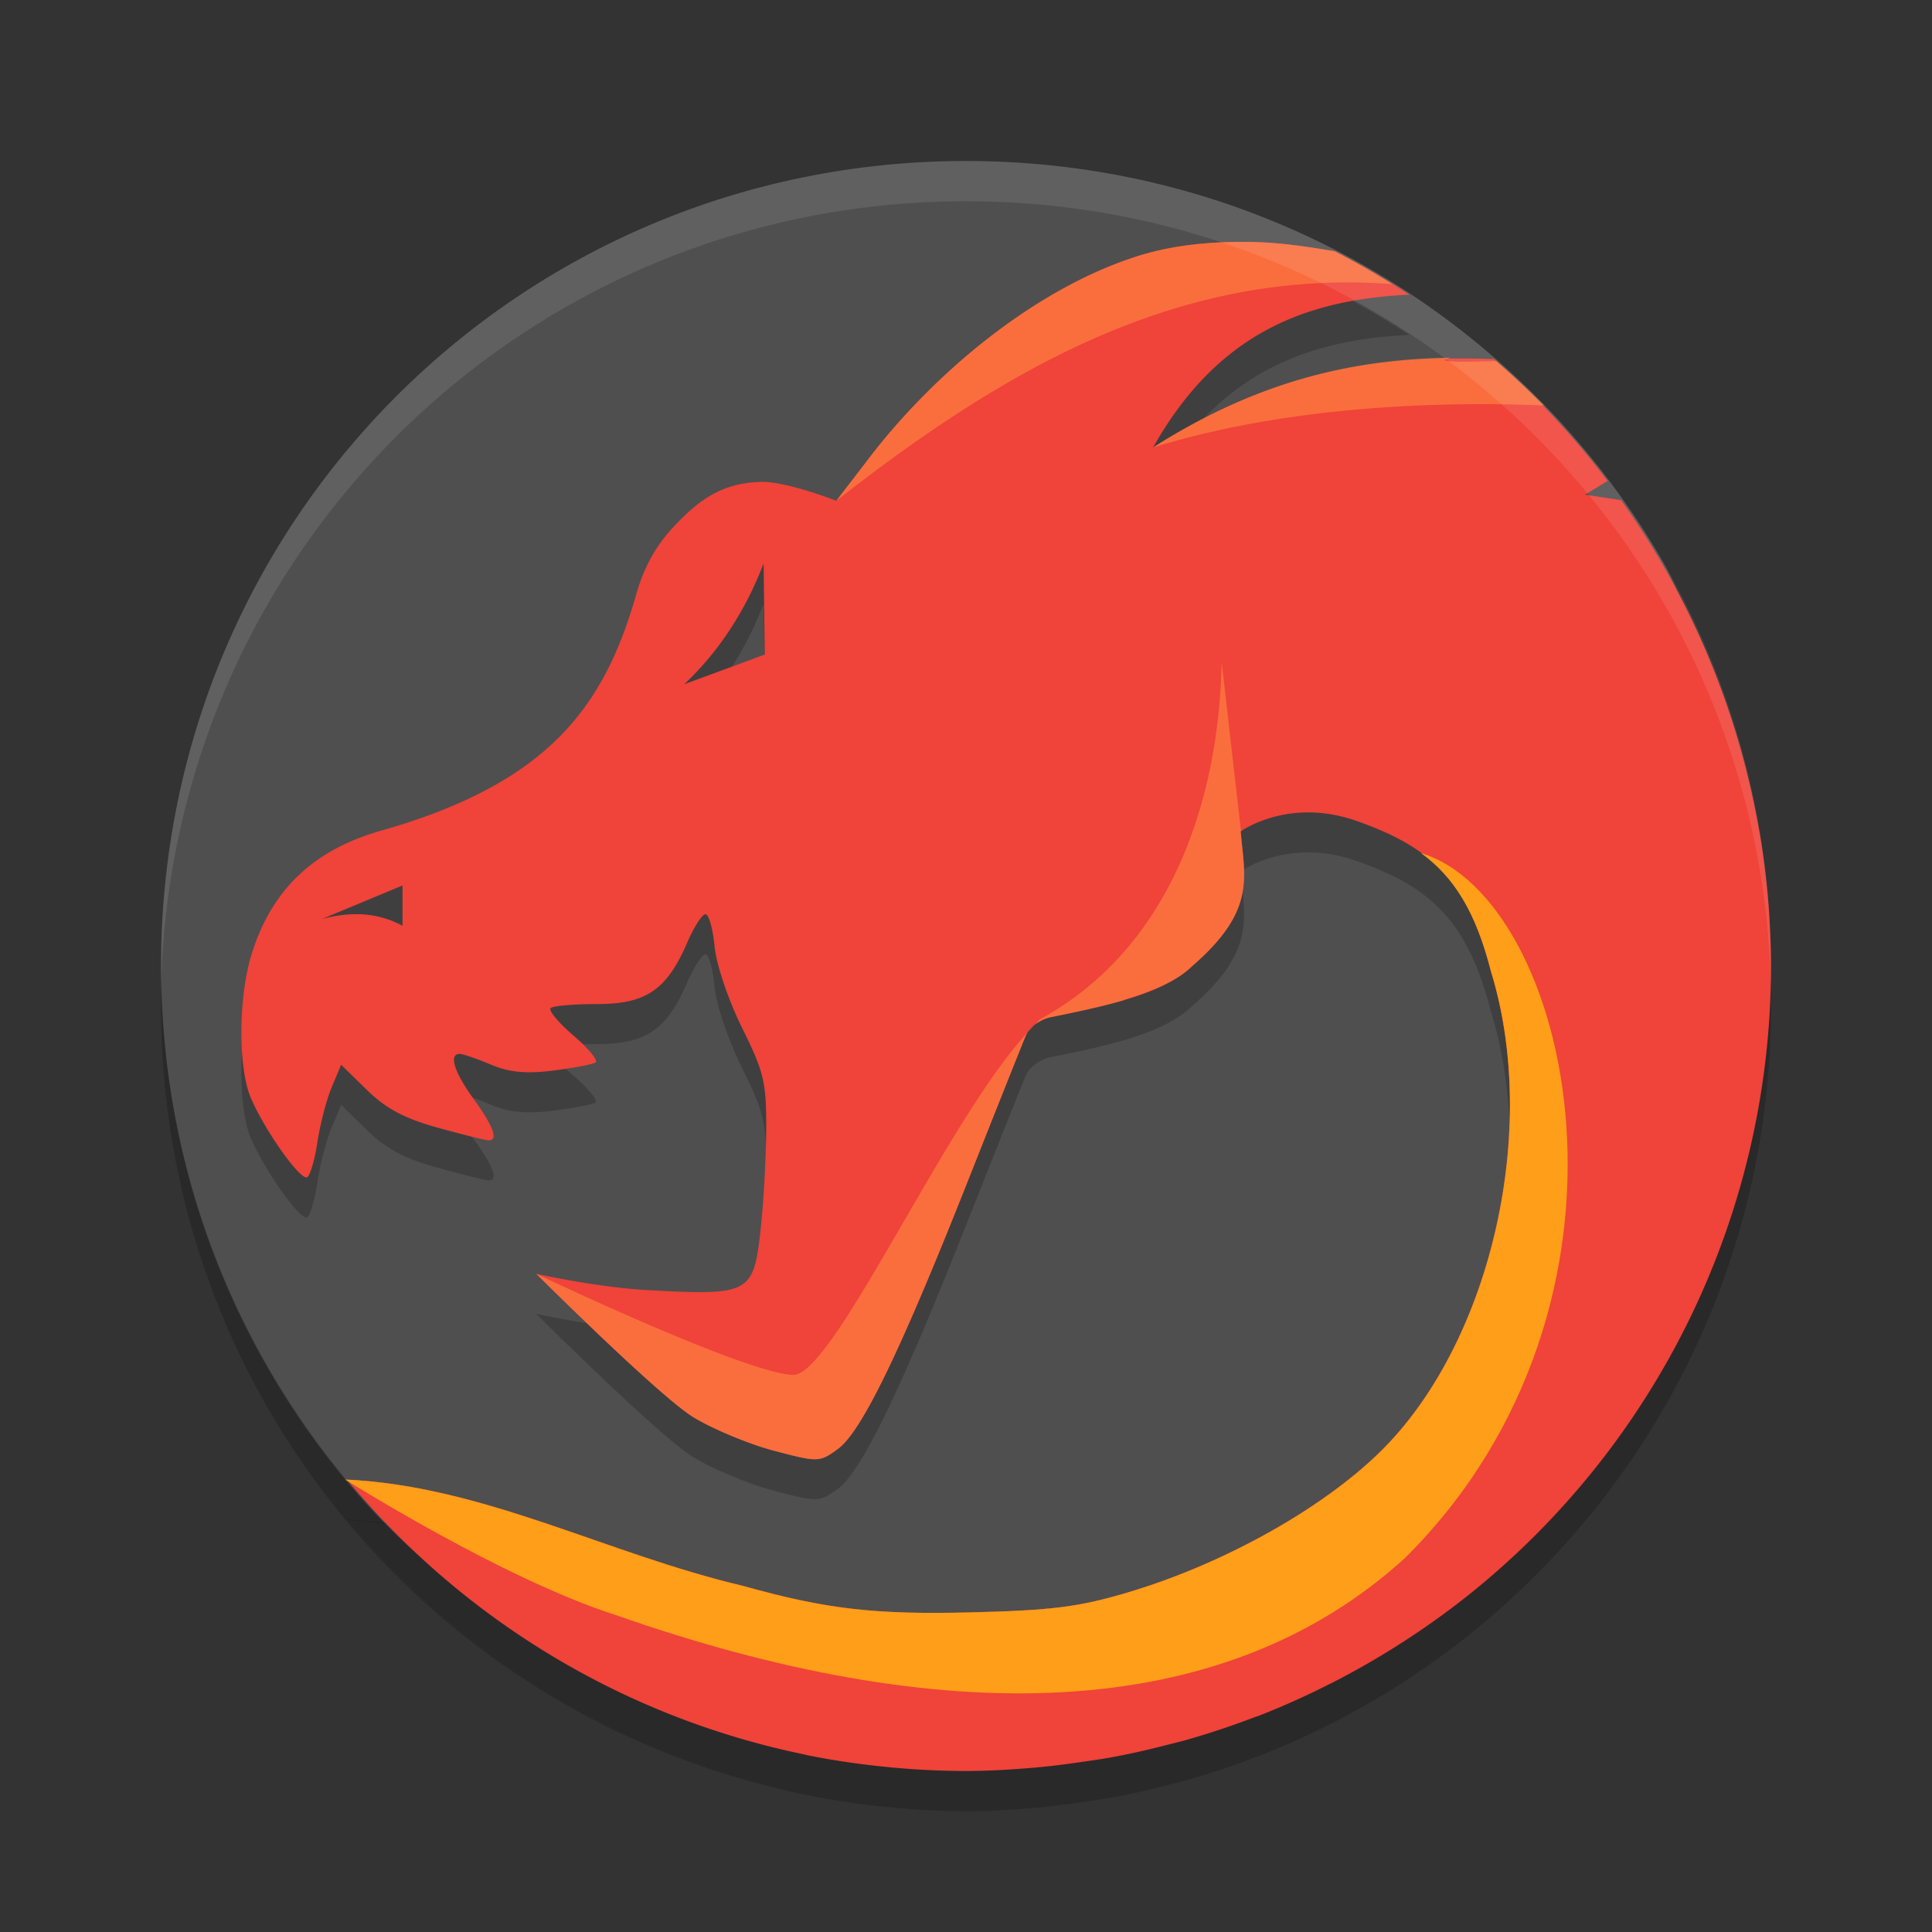 <svg xmlns="http://www.w3.org/2000/svg" width="24" height="24" version="1">
 <rect width="100%" height="100%" fill="#333333" stroke="none"/>
 <path style="fill:#4f4f4f" d="m 12,2 c 3.687,0 6.895,1.975 8.629,4.929 0.872,1.485 0.366,3.419 0.366,5.272 0,5.54 -3.555,9.146 -9.095,9.146 -3.001,0 -5.584,-0.655 -7.414,-2.735 C 2.937,16.852 2,14.539 2,12 2,6.46 6.46,2 12,2 Z"/>
 <path style="opacity:0.2" d="M 2.006 12.25 C 2.004 12.334 2 12.416 2 12.5 C 2 17.087 5.061 20.926 9.258 22.113 A 10 10 0 0 1 4.311 18.881 C 4.473 18.889 4.633 18.909 4.793 18.93 C 3.121 17.19 2.069 14.849 2.006 12.25 z M 21.994 12.25 C 21.994 12.26 21.992 12.269 21.992 12.279 C 21.994 12.353 22 12.426 22 12.5 C 22 12.416 21.996 12.334 21.994 12.25 z M 22 12.5 A 10 10 0 0 1 18.217 20.334 C 20.521 18.505 22 15.684 22 12.5 z M 18.217 20.334 A 10 10 0 0 1 17.402 20.914 C 17.684 20.733 17.956 20.541 18.217 20.334 z M 17.402 20.914 A 10 10 0 0 1 16.541 21.408 C 16.837 21.257 17.124 21.093 17.402 20.914 z M 16.516 21.42 A 10 10 0 0 1 15.656 21.807 C 15.951 21.691 16.236 21.561 16.516 21.42 z M 15.557 21.842 A 10 10 0 0 1 14.734 22.115 C 15.014 22.036 15.288 21.944 15.557 21.842 z M 9.26 22.113 C 9.514 22.185 9.771 22.253 10.033 22.305 A 10 10 0 0 1 9.994 22.295 A 10 10 0 0 1 9.26 22.113 z M 10.033 22.305 C 10.359 22.369 10.69 22.419 11.027 22.451 A 10 10 0 0 1 10.988 22.447 A 10 10 0 0 1 10.033 22.305 z M 14.51 22.172 A 10 10 0 0 1 13.834 22.326 C 14.063 22.284 14.287 22.229 14.51 22.172 z M 13.393 22.393 A 10 10 0 0 1 12.855 22.457 C 13.037 22.442 13.214 22.417 13.393 22.393 z"/>
 <path style="opacity:0.2" d="m 15.236,3.508 c -0.382,0.012 -0.749,0.064 -1.086,0.168 -1.336,0.42 -2.586,1.512 -3.348,2.506 l -0.414,0.539 c 0,0 -0.609,-0.239 -0.928,-0.234 -0.495,0.01 -0.787,0.23 -1.098,0.562 C 8.147,7.281 7.999,7.548 7.906,7.875 7.507,9.276 6.82,10.227 4.73,10.82 c -0.849,0.241 -1.371,0.748 -1.613,1.562 -0.156,0.527 -0.158,1.378 -0.004,1.748 0.168,0.402 0.622,1.042 0.703,0.992 0.037,-0.023 0.095,-0.219 0.127,-0.436 0.032,-0.216 0.111,-0.522 0.176,-0.678 l 0.119,-0.283 0.32,0.314 c 0.238,0.232 0.466,0.353 0.885,0.469 0.31,0.086 0.592,0.156 0.627,0.156 0.123,0 0.062,-0.171 -0.184,-0.51 -0.245,-0.339 -0.316,-0.564 -0.176,-0.564 0.04,0 0.214,0.06 0.387,0.133 0.232,0.097 0.437,0.116 0.775,0.074 0.253,-0.031 0.488,-0.077 0.525,-0.1 0.037,-0.023 -0.085,-0.172 -0.271,-0.332 -0.187,-0.16 -0.316,-0.315 -0.287,-0.344 0.029,-0.029 0.286,-0.051 0.574,-0.051 0.611,0 0.867,-0.173 1.123,-0.764 0.084,-0.193 0.185,-0.352 0.227,-0.352 0.041,0 0.092,0.18 0.113,0.4 0.022,0.228 0.17,0.663 0.342,1.012 0.274,0.554 0.303,0.676 0.299,1.273 -0.002,0.363 -0.034,0.916 -0.068,1.229 -0.089,0.801 -0.131,0.822 -1.395,0.756 -0.619,-0.033 -1.393,-0.203 -1.393,-0.203 0,0 1.537,1.533 1.961,1.787 0.244,0.146 0.693,0.332 0.998,0.412 0.544,0.142 0.559,0.14 0.785,-0.023 0.294,-0.214 0.77,-1.192 1.604,-3.297 0.36,-0.909 0.69,-1.735 0.732,-1.836 0.044,-0.104 0.177,-0.204 0.307,-0.23 0.648,-0.133 1.4,-0.28 1.762,-0.637 0.793,-0.688 0.651,-1.091 0.602,-1.672 0,0 0.598,-0.432 1.447,-0.127 0.893,0.314 1.37,0.724 1.662,1.867 0.599,1.939 0.015,4.536 -1.312,5.9 -0.713,0.733 -1.978,1.451 -3.203,1.814 -0.6,0.178 -0.933,0.221 -1.924,0.246 -1.213,0.031 -1.815,-0.039 -2.854,-0.33 -1.689,-0.397 -3.204,-1.234 -4.918,-1.318 a 10,10 0 0 0 5.684,3.414 10,10 0 0 0 0.039,0.01 10,10 0 0 0 0.955,0.143 10,10 0 0 0 0.039,0.004 A 10,10 0 0 0 12,22.5 c 0.285,0 0.565,-0.018 0.844,-0.041 a 10,10 0 0 0 0.568,-0.068 c 0.14,-0.02 0.28,-0.039 0.418,-0.064 a 10,10 0 0 0 0.682,-0.154 c 0.074,-0.019 0.149,-0.036 0.223,-0.057 a 10,10 0 0 0 0.822,-0.273 c 0.031,-0.012 0.063,-0.021 0.094,-0.033 a 10,10 0 0 0 0.865,-0.389 c 0.006,-0.003 0.013,-0.005 0.02,-0.008 a 10,10 0 0 0 0.006,-0.004 10,10 0 0 0 0.861,-0.494 10,10 0 0 0 0.814,-0.58 A 10,10 0 0 0 22,12.5 c 0,-0.219 -0.009,-0.437 -0.023,-0.652 -0.002,-0.028 -0.004,-0.056 -0.006,-0.084 a 10,10 0 0 0 -0.104,-0.867 c -0.012,-0.073 -0.026,-0.145 -0.039,-0.217 A 10,10 0 0 0 20.139,6.713 c -0.173,-0.026 -0.447,-0.068 -0.447,-0.068 0,0 0.174,-0.108 0.279,-0.17 A 10,10 0 0 0 18.559,4.961 C 17.274,4.915 15.914,5.046 14.324,6.059 15.137,4.612 16.255,4.222 17.506,4.16 A 10,10 0 0 0 16.58,3.621 c -0.321,-0.054 -0.643,-0.102 -0.957,-0.113 -0.13,-0.005 -0.259,-0.004 -0.387,0 z M 9.486,7.5 9.5,8.631 8.5,9 C 8.922,8.601 9.253,8.104 9.486,7.5 Z M 5,11.5 V 12 C 4.667,11.822 4.333,11.828 4,11.916 Z"/>
 <path style="fill:#f04339" d="M 15.236 3.008 C 14.854 3.02 14.487 3.072 14.15 3.176 C 12.814 3.595 11.564 4.688 10.803 5.682 L 10.389 6.221 C 10.389 6.221 9.78 5.982 9.461 5.986 C 8.965 5.996 8.674 6.216 8.363 6.549 C 8.147 6.781 7.999 7.048 7.906 7.375 C 7.507 8.776 6.82 9.727 4.73 10.32 C 3.882 10.561 3.359 11.068 3.117 11.883 C 2.961 12.41 2.959 13.261 3.113 13.631 C 3.281 14.033 3.735 14.673 3.816 14.623 C 3.854 14.6 3.911 14.404 3.943 14.188 C 3.976 13.971 4.054 13.666 4.119 13.51 L 4.238 13.227 L 4.559 13.541 C 4.797 13.773 5.024 13.894 5.443 14.01 C 5.754 14.096 6.035 14.166 6.07 14.166 C 6.193 14.166 6.132 13.995 5.887 13.656 C 5.641 13.318 5.571 13.092 5.711 13.092 C 5.751 13.092 5.925 13.152 6.098 13.225 C 6.33 13.322 6.534 13.341 6.873 13.299 C 7.126 13.267 7.361 13.222 7.398 13.199 C 7.435 13.177 7.314 13.027 7.127 12.867 C 6.94 12.707 6.811 12.552 6.84 12.523 C 6.869 12.495 7.126 12.473 7.414 12.473 C 8.025 12.473 8.281 12.3 8.537 11.709 C 8.621 11.516 8.722 11.357 8.764 11.357 C 8.805 11.357 8.856 11.538 8.877 11.758 C 8.899 11.986 9.047 12.421 9.219 12.77 C 9.493 13.324 9.521 13.445 9.518 14.043 C 9.515 14.406 9.484 14.959 9.449 15.271 C 9.36 16.072 9.318 16.094 8.055 16.027 C 7.435 15.995 6.662 15.824 6.662 15.824 C 6.662 15.824 8.199 17.357 8.623 17.611 C 8.867 17.757 9.316 17.944 9.621 18.023 C 10.165 18.166 10.18 18.164 10.406 18 C 10.701 17.786 11.176 16.808 12.01 14.703 C 12.37 13.794 12.699 12.968 12.742 12.867 C 12.786 12.764 12.919 12.663 13.049 12.637 C 13.697 12.503 14.449 12.356 14.811 12 C 15.604 11.312 15.462 10.909 15.412 10.328 C 15.412 10.328 16.01 9.896 16.859 10.201 C 17.753 10.515 18.23 10.925 18.521 12.068 C 19.12 14.008 18.537 16.604 17.209 17.969 C 16.496 18.702 15.231 19.419 14.006 19.783 C 13.405 19.962 13.073 20.004 12.082 20.029 C 10.869 20.06 10.267 19.99 9.229 19.699 C 7.539 19.302 6.024 18.465 4.311 18.381 A 10 10 0 0 0 9.994 21.795 A 10 10 0 0 0 10.033 21.805 A 10 10 0 0 0 10.988 21.947 A 10 10 0 0 0 11.027 21.951 A 10 10 0 0 0 12 22 C 12.285 22 12.565 21.982 12.844 21.959 A 10 10 0 0 0 13.412 21.891 C 13.552 21.871 13.692 21.852 13.83 21.826 A 10 10 0 0 0 14.512 21.672 C 14.586 21.653 14.661 21.636 14.734 21.615 A 10 10 0 0 0 15.557 21.342 C 15.588 21.33 15.62 21.321 15.65 21.309 A 10 10 0 0 0 16.516 20.92 C 16.522 20.917 16.529 20.915 16.535 20.912 A 10 10 0 0 0 16.541 20.908 A 10 10 0 0 0 17.402 20.414 A 10 10 0 0 0 18.217 19.834 A 10 10 0 0 0 22 12 C 22 11.781 21.99 11.563 21.977 11.348 C 21.975 11.32 21.973 11.291 21.971 11.264 A 10 10 0 0 0 21.867 10.396 C 21.855 10.324 21.841 10.252 21.828 10.18 A 10 10 0 0 0 20.139 6.213 C 19.966 6.187 19.691 6.145 19.691 6.145 C 19.691 6.145 19.866 6.037 19.971 5.975 A 10 10 0 0 0 18.559 4.461 C 17.274 4.415 15.914 4.546 14.324 5.559 C 15.137 4.112 16.255 3.722 17.506 3.66 A 10 10 0 0 0 16.58 3.121 C 16.259 3.067 15.937 3.019 15.623 3.008 C 15.493 3.003 15.364 3.004 15.236 3.008 z M 9.486 7 L 9.5 8.131 L 8.5 8.5 C 8.922 8.101 9.253 7.604 9.486 7 z M 5 11 L 5 11.5 C 4.667 11.322 4.333 11.328 4 11.416 L 5 11 z"/>
 <path style="fill:#ff9e18" d="m 17.652,10.597 c 0.41,0.299 0.681,0.73 0.87,1.473 0.599,1.939 0.015,4.536 -1.312,5.9 -0.713,0.733 -1.979,1.45 -3.204,1.813 -0.6,0.178 -0.933,0.221 -1.924,0.246 -1.213,0.031 -1.815,-0.038 -2.854,-0.329 C 7.531,19.301 6.011,18.457 4.288,18.379 c 0,0 1.956,1.234 3.356,1.682 4.03,1.416 7.52,1.38 9.813,-0.71 3.208,-3.193 2.063,-8.196 0.194,-8.754 z"/>
 <path style="opacity:0.74;fill:#fe7e40" d="M 15.236 3.008 C 14.854 3.02 14.487 3.072 14.15 3.176 C 12.814 3.595 11.564 4.688 10.803 5.682 L 10.389 6.221 C 12.547 4.532 14.69 3.335 17.293 3.529 A 10 10 0 0 0 16.58 3.121 C 16.259 3.067 15.937 3.019 15.623 3.008 C 15.493 3.003 15.364 3.004 15.236 3.008 z M 18.023 4.443 C 16.895 4.46 15.693 4.687 14.324 5.559 C 15.753 5.115 17.515 4.968 19.178 5.037 A 10 10 0 0 0 18.586 4.486 C 18.175 4.496 17.779 4.504 18.023 4.443 z M 15.176 8.223 C 15.142 9.923 14.557 11.768 12.916 12.664 C 12.9 12.679 12.882 12.707 12.865 12.723 C 12.92 12.682 12.985 12.65 13.049 12.637 C 13.35 12.575 13.672 12.509 13.969 12.422 C 13.967 12.421 13.966 12.419 13.965 12.418 C 14.136 12.368 14.299 12.31 14.443 12.242 C 14.511 12.21 14.574 12.176 14.633 12.139 C 14.637 12.136 14.641 12.133 14.645 12.131 C 14.645 12.131 14.646 12.131 14.646 12.131 C 14.707 12.091 14.763 12.047 14.811 12 C 15.604 11.312 15.462 10.909 15.412 10.328 C 15.412 10.328 15.416 10.326 15.416 10.326 L 15.176 8.223 z M 12.846 12.742 C 11.825 13.748 10.36 17.101 9.85 17.08 C 9.243 17.055 6.662 15.824 6.662 15.824 C 6.662 15.824 8.199 17.357 8.623 17.611 C 8.867 17.757 9.316 17.944 9.621 18.023 C 10.165 18.166 10.18 18.166 10.406 18.002 C 10.701 17.788 11.176 16.808 12.01 14.703 C 12.37 13.794 12.699 12.968 12.742 12.867 C 12.761 12.823 12.801 12.78 12.846 12.742 z"/>
 <path style="opacity:0.1;fill:#ffffff" d="M 12,2 C 6.46,2 2.001,6.46 2.001,12 c 0,0.084 -0.002,0.167 0,0.25 C 2.133,6.827 6.544,2.5 12,2.5 c 5.456,0 9.867,4.327 9.999,9.75 0.002,-0.084 0,-0.166 0,-0.25 C 21.999,6.46 17.54,2 12,2 Z"/>
</svg>
